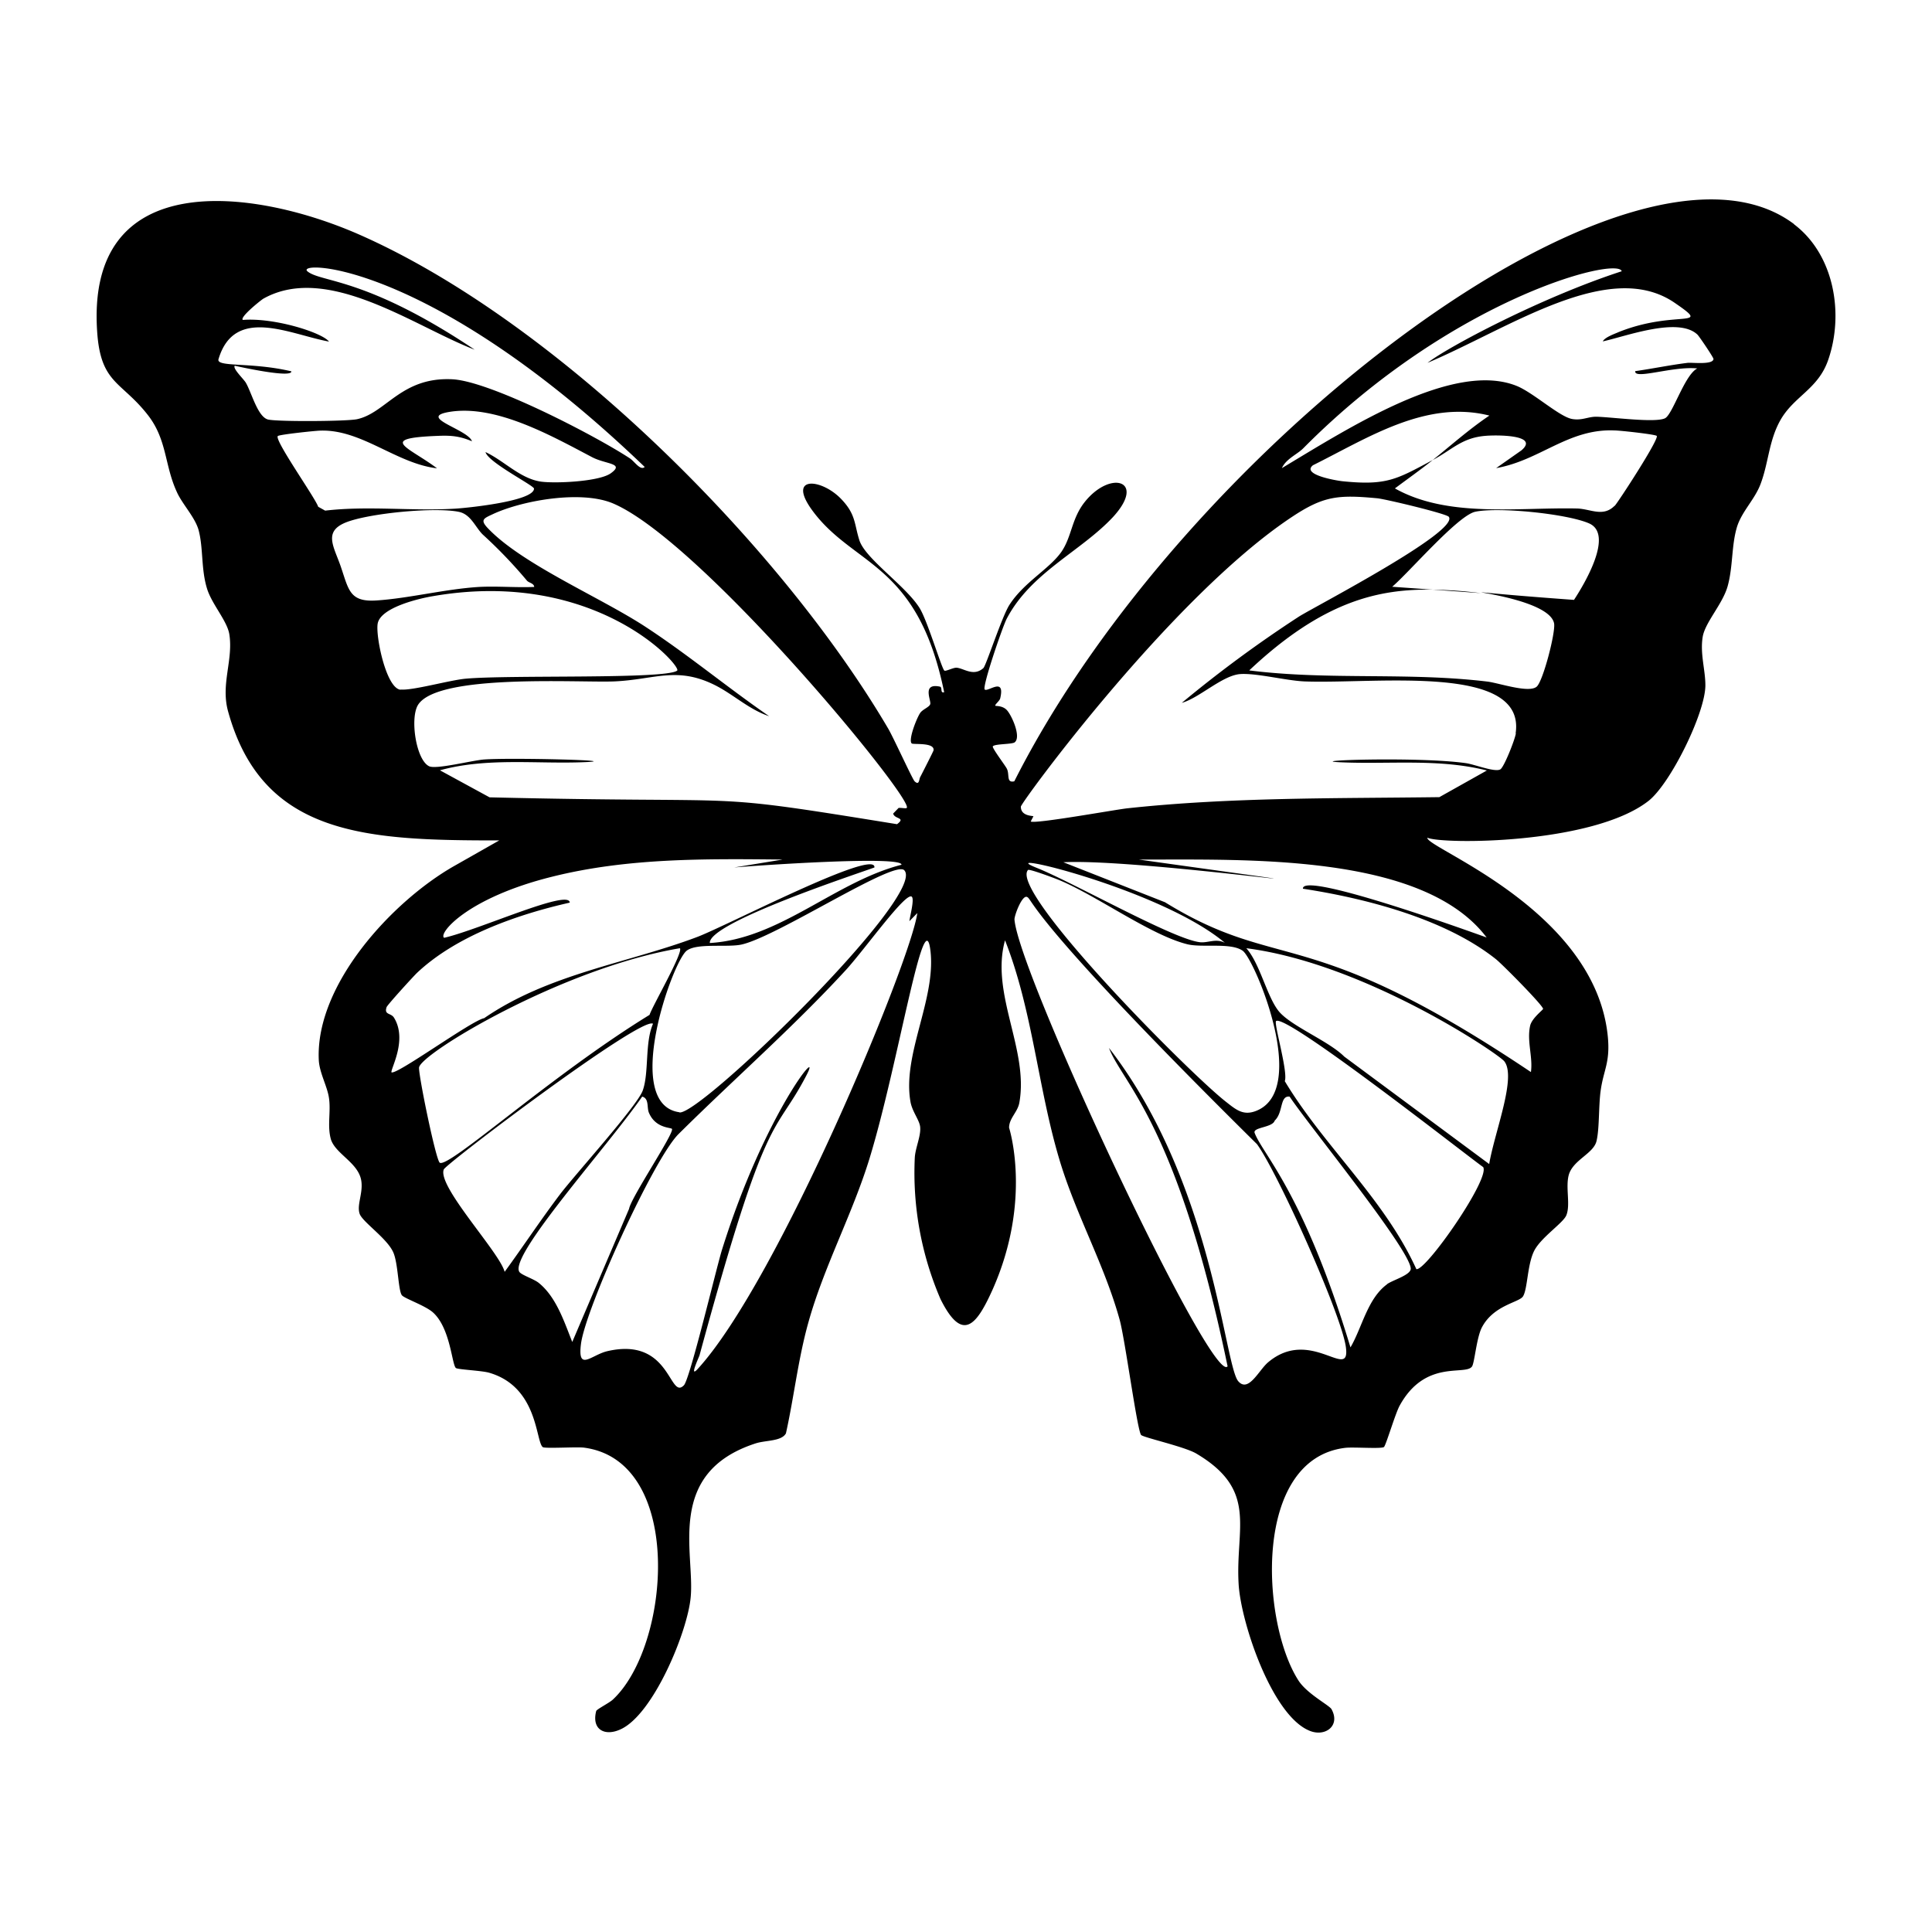 <svg xmlns="http://www.w3.org/2000/svg" viewBox="0 0 1000 1000"><path d="M928.6 116C845.5 53.5 612.3 231.4 525 404.4c-4.3 1-2.3-3.6-3.9-6.6-1-1.9-7.8-10.8-7.2-11.5.9-1.3 9.5-1 11.2-2 3.8-2.7-1.7-14.7-4.2-17-2.2-2.1-5.4-1.8-5.7-2-.5-.5 2.2-2.5 2.5-3.8 2.7-11.4-6.3-3.2-8-4.6-1.5-1.2 9.3-32.8 11.4-36.7 12.5-23.9 38.4-34.8 55-52.6 17.4-19-1.4-24.5-14.7-7.7-6.8 8.6-6.6 17.8-12 25.7-6.3 9-19.5 15.8-27 27.6-3.9 6.2-12 31.3-13.4 32.6-5.2 4.6-10.2 0-14-.2-1.8 0-5.5 2-6.2 1.5-1.4-1-8.8-26.1-12.9-32.5-7.2-11.4-27.7-25.2-31-34.7-2.8-8.6-1.8-13.5-9.3-21.4-10.1-10.8-28.5-12.7-15.3 5.5 21.3 29.3 54.6 26.7 68.4 94.3-2.3.6-.7-2.5-2.2-2.9-9.4-2-4.5 7-5 9-.4 1.6-3.9 2.7-5.2 4.6-1.8 2.6-6.3 14-4.4 15.8.7.7 12-.7 11.3 3.6-.2.7-5.9 11.9-7 14-.5 1.1-.4 4.3-2.8 2-1.1-1-11.2-23.2-13.8-27.5C403.4 281.4 287.2 165.6 185 121 130.4 97.3 44.4 86.4 50.3 171.8c1.8 26.7 12.3 25.4 25.9 42.6 10.4 13 8.8 26.2 15.4 40.4 2.8 6.2 9.4 13 11.2 19.6 2.5 9.4 1.2 20.2 4.4 30.4 2.5 8 10.4 16.6 11.5 23.5 2.1 13.3-4.5 25.7-.7 39.7 17.8 65 72 67 140.4 67l-23.6 13.4c-31.8 18.2-71.6 61.2-69.8 100.2.3 6.7 4.5 13.8 5.3 19.9 1 7-1 14.4 1 21.3 2.4 7.4 13.8 11.9 15.6 20.8 1.3 6.5-2.3 12.8-.8 17.5 1.2 4.2 14.3 12.8 17.5 20.2 2.5 5.8 2.5 19.6 4.4 22.1 1.3 1.7 12.3 5.4 16.2 9 9 8.2 9.7 27.2 11.8 28.7 1.2.8 13.2 1.3 17.1 2.4 25.4 7.3 24.1 35.4 27.8 38.5 1 .9 17.6-.2 21.4.3 52.2 6.9 44.8 102.8 14.8 130.5-1.9 1.7-8.2 4.9-8.5 5.8-2.5 9.6 4.4 13.3 12.6 9.5 17-7.7 34.7-50.6 36.3-68.4 2.2-23-13.2-64.4 33.6-79.6 5.2-1.7 13.4-1 15.7-5.2 4.2-19 6.3-38.3 11.5-57 8-29 22.9-56.4 31.8-85.4 15-49 28.6-136.5 31.6-106.4 2.4 25-14.8 53.1-10.4 77.4 1 5.2 4.9 9.6 5 13.2.3 4.5-2.5 10.5-2.8 15.4a165 165 0 0 0 13.3 73.3c11.5 23.1 18.8 13.2 27-5 20.6-46.4 8.5-83.6 8.5-83.7 0-4.9 4.4-8 5.3-12.9 5-27.6-15.1-56.4-7.4-84.1 14.2 36 17 76 28 113 8.4 28.5 23.4 54.7 31.3 83.3 2.8 10 9 56.7 11.1 59.7.9 1.3 22.3 6 28.5 9.6 32.2 19 20.3 38.4 22 67.4 1 19.5 17.2 68.5 36.9 76.2 8 3.2 15.9-2.7 11.2-11.2-1-2-12.8-8-17.2-15-19.2-30-23.8-114.5 24.3-120.3 4.1-.5 18.4.6 20-.4 1-.6 6-17.8 8.3-21.7 13.3-23.9 33.8-15.1 37.3-20 1.3-1.8 2.3-14.5 5-20 6-11.8 19.4-13.1 21.4-16.3 2.4-3.8 2.2-16.5 5.8-23.6 3.5-6.9 14.9-14.3 16.6-18.3 2.3-5.5-.5-14.4 1.3-21 2.3-7.9 13-11 14.4-17.7 1.5-6.5 1-18 2.1-25.9 1.5-10.8 5-14.5 3.7-28-6.5-65.8-94.5-97.7-93.4-102.9 7.7 3.5 85.5 3.5 114.4-19 11.4-8.9 29.5-45.6 29.5-59.9 0-8-2.8-16.3-1.4-25 1.2-7.5 10.3-17 12.9-26.2 2.9-10.3 1.9-21.4 5-31.2 2.6-7.8 9-13.8 12-21.6 4.2-11 4.3-22.4 10.2-33 7-12.6 19.5-16.1 24.8-31.2 8.4-24 3.2-54.7-17.6-70.4M139 217.2c-5.5-1-8.7-13.8-11.7-19-1.1-2-7-7.4-5.8-8.9 3.5.8 29.7 6.5 29.3 2.9-20.6-4.9-39-2-37.7-6.3 8.3-27.9 37.2-12.7 57.2-9.1-3.8-4.8-28.6-12.5-44.6-11.2-1.8-1.3 9-10 10.6-11 33.3-18.7 78.5 14.6 109.4 26.4-56.2-37.6-79.3-34.7-86.5-40.5s62.6-6.3 174.5 101.2c-2.3 2.1-5.3-3-7.9-4.6-17.7-11.6-72.3-40-91.9-40.8-26.3-1.2-34.1 17.5-49.2 20.7-5.7 1.1-40 1.3-45.7.2m25.7 45.1c-1.5-4.6-22.9-34.7-20.9-36.6.8-.8 19-2.7 21.7-2.8 21.5-.9 39.5 17 60.7 19.5-14.6-11-31.4-15.6.6-16.8 6.9-.3 11.3.2 17.5 2.8-2.1-6.2-28.6-12.4-11.7-15.2 24.2-4 53.4 12.7 74 23.5 7.2 3.7 16.9 3 9.5 8.3-6.1 4.3-28.5 5.3-36 4.3-10.8-1.5-19.3-10.9-28.8-15.3 1.3 5.3 25.1 17.3 25.1 18.9 0 6.6-35.5 10.1-41.1 10.4-22.2 1.3-44.8-1.6-67 1zm11.6 30.7c-3.6-10.3-9.1-18 3-22.7s46.4-8 58.5-5.3c6 1.4 8.3 8 12.1 11.7a246 246 0 0 1 22.9 23.9c1 1.1 3.6 1.3 3.7 3.2-9.5.4-19.2-.5-28.6 0-17.6 1.1-36.2 5.9-53.1 7-14 .9-14.3-5.6-18.5-17.8m31 64c-7.5-.8-13-28-11.8-34.3 1.6-8.3 21.5-13 29-14.2 84.2-14.4 128.6 36.6 126 38.6-5.8 4.6-86.6 2.1-109.6 4.2-8.4.8-27.4 6.2-33.5 5.6m46 55.8-25.7-14c24.4-6.7 49.8-3.2 74.7-4.2 22.2-.9-37.9-2.4-51.7-1.4-6.1.4-25 5.3-28.6 3.5-6.8-3.3-10-25-5.7-31.8 10.3-16.2 82.7-11.4 101.4-12.1 21-.9 32.5-8 52.4 2 9.5 4.8 17.6 12.6 27.9 16-21.5-14.8-41.8-31.7-63.6-46-23.2-15.3-63.7-32.3-81.7-51-4.8-4.9-2.3-5.4 3.2-8 15.8-7 45.6-12 61.6-5 46.2 20 156.3 154 151.7 157.5-.5.4-3-.2-4.2 0l-2.8 2.9c.7 3 6.8 1.9 2 5.5-104.8-17-68.6-10.5-210.8-13.9m98.2 163c-29.8-4-3.8-77.7 3.7-83.6 5.4-4.2 21.6-1.5 28.8-3.3 18.8-4.5 78.5-43.7 83.8-38.4 12.4 12.3-105.3 126.8-116.3 125.4m-149-20.6c-1.2-1 8.6-16.6 1.2-28.5-1.6-2.5-5.2-1.3-3.8-5.4.4-1.2 14-16.1 15.8-17.8 20.4-19.2 52-30.2 79-36.3-.2-7.3-46.8 14-65 18.2-3.3-2 11.6-20.7 56.2-31.7 39-9.7 79.2-9.2 119-8.8L380 449c9.8-.9 87.2-6.3 86.6-1.4-34.4 8.8-63 38.4-99.2 40.5-.8-10.5 75.4-35.5 85.2-39.1 1-10.2-76.4 30.2-91.8 36-36.1 13.6-76.8 19-110.2 42-6.5 1.2-45.8 29.9-48 28m25 46.8c-2-1.4-11-45.2-10.7-49.2.4-7 73.6-51.4 135-61.8 2 1.9-14.1 29.7-15.7 34.5-51 31.3-104.1 79.7-108.6 76.5m33.6 56.5c-2.6-10.1-35-44.3-31.5-53 1.3-3.1 102.5-79.7 108.3-75.4-4.3 9.8-2 25.2-5.3 34.5-2.7 7.8-35 43.5-42.7 53.6-10 13.2-19.1 27-28.8 40.3m35 36.3c-4.2-10.5-8.3-23.4-17.5-30.7-2.6-2-8.9-4-9.9-5.6-5.3-8.5 45.3-64.4 63.6-90.7 3.7 1 2.3 5.7 3.5 8.4 3.4 8 11.2 7.5 11.9 8.3 1.4 2-21.2 35.5-22.2 41.4zm64.9 14c-4.6 5 .8-6.3 1-7.2 35.3-129.9 38.5-112.6 55.2-144.6 9.3-17.7-21.4 18.9-43.7 90.4-3 9.9-16.5 66.6-19.6 69.8-7.7 8-6.7-25.4-39.8-17.6-8.2 2-15.3 10.7-13.5-3.7 2.2-18.1 37.6-95.9 50.5-108.7 28.6-28.4 59.1-55 86.7-85 10-11 31.3-41 34.1-37.8 1.3 1.5-1 10-1.3 12.6l4.1-4.2c-3.3 24.7-72 190.5-113.7 236m295.3-3.5c-4.8 4-10.2 16-15.5 9.8-7.2-8.5-13.2-103.2-66.9-172.5 6.9 18.3 35.3 39 61.4 164.8-8 10.5-108-202.6-110.3-231.2-.2-1.8 3.7-12.4 6.3-11.8 3.4 1-2.2 8 119.2 128 10.7 14.6 43.6 87.9 46 104.9 2.6 18.5-18.1-10.6-40.2 8m-108-249.5c19.6 8.2 47.2 28.4 66 33.1 7.7 2 22.6-1 28.8 3.4 6 4.1 34.7 71.6 7.2 82.8-6.8 2.8-10.6-.5-15.7-4.5-19.3-15-112.6-109.2-102.6-120.1.6-.7 14.2 4.4 16.3 5.3M634 488c-4.7-2.4-8.6.1-12.8-.3-13.7-1.4-65.8-31-84.6-38.5-25-10 64 10.7 97.4 38.8m84 176.7c-10.2 7.4-13 22.5-19 32.7-24.2-80-45.3-99.7-49.6-111-1.1-3 9.3-2.7 10.4-6.4 4.5-4.2 2.5-13 7.7-12.4 10 15 61.8 78.4 62.7 88.9.3 3.4-9.3 6-12.3 8.2m15.2-7.8c-16.6-36.5-47.8-63.5-68.1-97.3 1.8-4.7-5.8-30.1-4.5-31.1 5.1-4 96.4 67.8 107.2 75.6 3.6 6.1-29.7 53.9-34.6 52.8m37.7-54.4-75-55.6c-8-8-26.7-15.4-33.5-23-6.4-7.3-10-25-17.2-33.1 61.5 7.9 130.4 54.6 133.5 58.5 6.5 8.2-5 36.6-7.8 53.2m-1.4-117.3c-.2 0-95.8-35-95-25.2 32.7 5 73.6 15.6 99.8 36.4 3.1 2.4 24.5 24 24.5 25.8 0 .5-5.8 4.8-6.7 8.7-1.8 8 1.5 16.2.4 24C676 476.8 663 504 603 467l-52.6-20.7c40.5-2.2 198.6 21 39-1.4 54.2.2 147-3.7 180.2 40.5m15-105.8c-.4 3-6 17.3-8 18.6-2.8 1.7-13.4-2.6-17.9-3.2-24.6-3.5-87-1.3-63.8-.4 25 1 50.2-2 74.7 4.2L745 412.6c-54 .7-108.2 0-161.7 5.8-6.8.8-47.7 8.2-49.8 6.8l1.4-2.7c-.3-.3-6.6 0-6.5-5 0-2 77.8-108.4 140.1-149.8 16.5-11 24-11.7 44.3-9.8 4.3.4 36 8 37.1 9.6 5.6 7.6-69.4 46.5-77.5 51.6a647 647 0 0 0-60.7 44.7c9-2.5 21-14.2 30.2-14.9 8.4-.6 23.8 3.4 33.3 3.8 37.3 1.4 114.6-9.4 109.3 26.8m30.2-69c-99.6-7.2-13.5-5.2-10.3 12.2.8 4.7-5.7 29.8-9 32.7-4 3.5-19.3-1.8-25.4-2.6-41.4-5-82.2-.6-123.4-5.8 38.6-36.4 67.6-42.2 95-41.8l-21-1.5c8.6-7.3 33.8-36.7 42.9-38.8 11.8-2.6 47.6 1 59 6 13 5.7-2.5 31.5-7.8 39.6m21-48.7c-6 6-12.4 1.6-19.4 1.4-30.6-.7-66.9 5-94.3-10.4 6.7-5 13.2-9.6 19.6-14.7-18.7 10-23.8 13.3-46.6 11-3.1-.3-21.6-3.4-15.4-8.3 28.2-14 58.4-34 91.3-25.7-10.4 7-19.6 15.2-29.3 23 10-5.3 15-11.5 27.2-12.5 5.4-.5 28.3-.7 18.7 7.5l-13.1 9.2c22.8-4 37.4-20.6 61.4-19.5 2.7 0 20.8 2 21.7 2.8 1.6 1.3-20 34.4-21.7 36.2m37.8-74c-9 1.1-18.1 3-27.2 4.3-.7 4.6 19.5-2.7 32.1-1.4-6.6 3.4-12.7 23.8-16.7 25.8-5.2 2.5-28-.7-35.7-.8-4.2 0-7.2 2-12.2 1.2-6.6-1-20.2-13.7-29-17.2-32.7-13-86.4 21.6-121.4 42.6 2.2-4.9 8-7.1 11.2-10.4 77-77.6 162.6-99.3 164.7-91.5-41.9 13.6-90.3 39.4-100.5 47.4 42.9-18.2 94.2-54.3 128-31 19.8 13.6.6 3.3-28.9 15-2.2 1-7.3 2.7-8.4 4.9 12-2.6 39.1-12.9 49-3.5 1 1 8.3 11.8 8.3 12.6-.2 3.1-10.7 1.8-13.3 2M766.5 307a234 234 0 0 0-25-1.8z"/></svg>